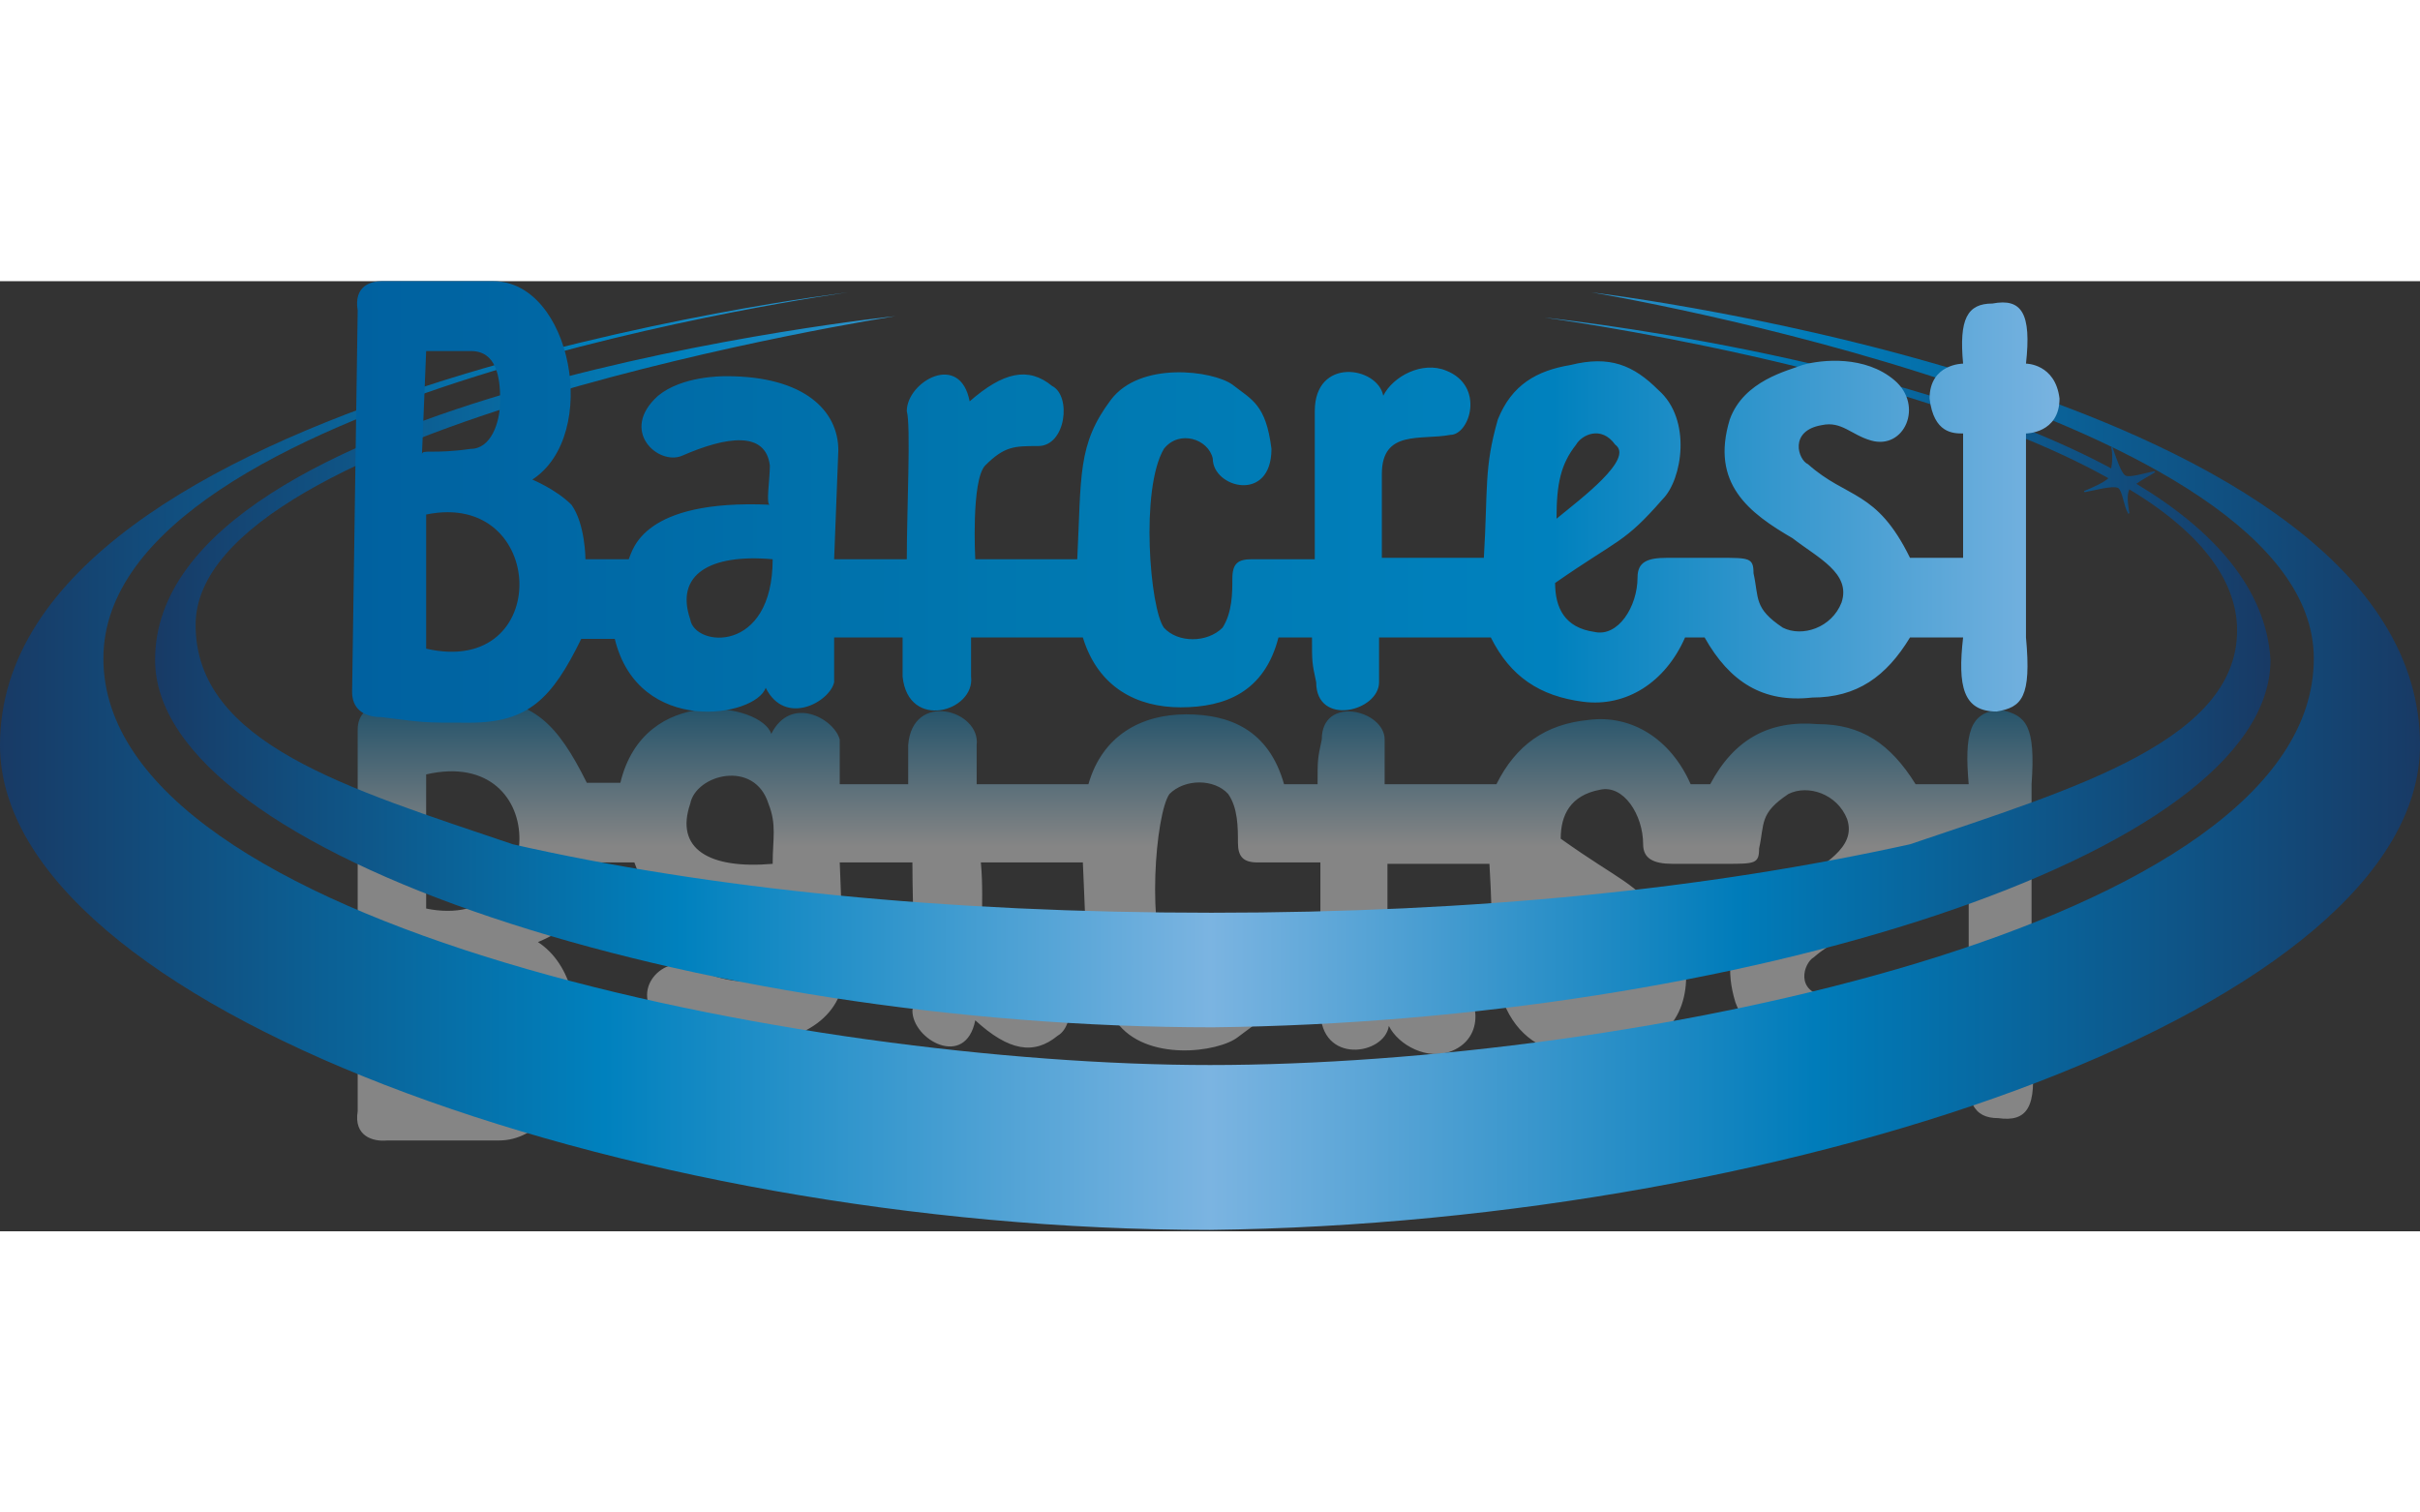<?xml version="1.0"?>
<svg xmlns="http://www.w3.org/2000/svg" viewBox="-317.9 225.4 173.2 68" width="40" height="25"><rect x="-317.9" y="225.4" width="173.2" height="68" fill="#333333" stroke="none"/><linearGradient id="A" gradientUnits="userSpaceOnUse" x1="-231.119" y1="286.968" x2="-231.119" y2="255.397"><stop offset=".669" stop-color="#fff"/><stop offset="1" stop-color="#007cba"/></linearGradient><path d="M-287.4 282c-.3 0 .7 0 3.1 0 1.7 0 2.1-1.8 2.1-3.5 0-1.8-.7-3.5-2.1-3.5-2.8-.4-3.5 0-3.5-.4l.4 7.4zm0-11.7c8.7 1.8 9.1-11.7 0-9.6v9.6zm24.8-3.2c0-1.8.3-2.8-.3-4.3-1-3.2-5.2-2.1-5.6 0-1.1 3.2 1.3 4.7 5.9 4.3zm56.1 2.8c0 2.5.3 3.9 1.4 5.3.3.7 1.7 1.4 2.8 0 1.4-1-2.5-3.8-4.2-5.3zm-85.8 14.9v-27.3c0-1.1.7-1.8 2.1-1.8 3.1-.4 2.8-.4 6.3-.4 4.2 0 5.9 1.8 8 6h2.4c1.7-7.1 10.1-5.7 10.8-3.5 1.4-2.8 4.5-1.1 4.9.4v3.2h4.9v-2.8c.3-3.9 5.2-2.5 4.9 0v2.8h8c1-3.5 3.8-5 7-5 3.1 0 5.9 1.1 7 5h2.4c0-1.8 0-1.8.3-3.2 0-3.2 4.5-2.1 4.5 0v3.2h8c1.4-2.8 3.5-4.3 6.6-4.6 3.1-.4 5.9 1.4 7.3 4.6h1.4c1.7-3.2 4.2-4.6 7.7-4.3 3.1 0 5.2 1.4 7 4.3h3.8c-.3-3.5 0-5.3 2.4-5.3 1.7.4 2.4 1.1 2.1 5.3V276s2.4 0 2.4 2.5c-.3 2.5-2.4 2.5-2.4 2.5.4 3.5-.3 4.6-2.4 4.3-1.7 0-2.4-1.1-2.1-4.3 0 0-2.4 0-2.4-2.5.3-2.5 1.7-2.5 2.4-2.5v-8.9h-3.8c-2.4 5-4.5 4.3-7.3 6.7-.7.4-1.4 2.5 1 2.8 1.4.4 2.1-.7 3.5-1.1 2.4-.7 3.8 2.5 1.7 4.3s-5.2 1.4-6.6 1.1c-1-.4-4.2-1.1-5.2-3.9-1.4-4.6 1.4-6.7 4.5-8.5 1.7-1.4 4.2-2.5 3.5-4.6-.7-1.8-2.8-2.5-4.2-1.8-2.1 1.4-1.7 2.1-2.1 3.9 0 1.1-.3 1.1-2.4 1.1h-3.8c-1.4 0-2.1-.4-2.1-1.4 0-2.1-1.4-4.3-3.1-3.9-2.1.4-2.8 1.8-2.8 3.5 4.5 3.2 4.9 2.8 7.7 6 1.4 1.4 2.1 5.7-.3 7.8-1.7 1.8-3.5 2.5-6.3 1.8-2.4-.4-4.2-1.4-5.2-3.9-1-3.5-.7-5-1-9.9h-7.3v6c0 3.2 2.8 2.5 4.9 2.8 1.4 0 2.4 3.5-.3 4.6-1.7.7-3.8-.4-4.5-1.8-.3 2.1-4.9 2.8-4.9-1.1V267h-4.5c-1 0-1.4-.4-1.4-1.4 0-1.1 0-2.5-.7-3.5-1-1.1-3.1-1.1-4.2 0-1 1.4-1.7 9.9 0 12.8 1 1.4 3.1.7 3.5-.7 0-2.1 4.2-3.2 4.2.7-.3 3.2-1.4 3.5-2.8 4.6s-6.6 1.8-8.7-1.1c-2.4-3.2-2.1-5.3-2.4-11.4h-7.3c.3 3.2-.3 5.7.7 6.7 1.4 1.4 2.1 1.4 3.8 1.4 2.1 0 2.4 3.5 1 4.3-1.7 1.4-3.5 1.1-5.9-1.1-.7 3.5-4.5 1.4-4.5-.7.3-1.1 0-7.1 0-10.6h-5.2l.3 7.8c0 2.8-2.4 5.3-8 5.3-.3 0-3.1 0-4.9-1.4-2.8-2.5 0-5 1.7-4.3 3.1 1.4 5.9 1.8 6.3-.7 0-1.1-.3-2.8 0-2.8-9.1.4-9.8-3.2-10.1-3.9h-3.1s0 2.5-1 3.9c-1 1.1-2.8 1.8-2.8 1.8 4.9 3.2 2.8 14.2-2.8 14.2h-8c-1 .1-2.4-.3-2.1-2.1z" opacity=".4" fill="url(#A)"/><linearGradient id="B" gradientUnits="userSpaceOnUse" x1="-306.972" y1="253.533" x2="-155.658" y2="253.533"><stop offset="0" stop-color="#183a65"/><stop offset=".25" stop-color="#0081be"/><stop offset=".5" stop-color="#7bb4e1"/><stop offset=".75" stop-color="#007cba"/><stop offset="1" stop-color="#183a65"/></linearGradient><path d="M-165 239.9c.4-.3 1-.6 1.3-.8.1 0 0-.1 0-.1-.6.1-1.8.5-2.1.3s-.7-1.4-.9-2c0-.1-.1 0-.1 0 .1.4.1 1 0 1.5-15.2-8.2-40.6-10.8-40.6-10.8s26.1 3.5 40.4 11.5c-.3.3-1.2.7-1.7.9-.1 0 0 .1 0 .1.6-.1 2-.5 2.4-.3.3.2.4 1.3.7 1.8 0 .1.1 0 .1 0-.1-.6-.2-1.3 0-1.7 4.5 2.7 7.5 6 7.7 9.7.4 8.2-11.6 11.7-23.4 15.7-14.5 3.2-31 4.9-50 4.9s-35.9-1.7-50-4.9c-11.8-4-22.7-7.2-22.7-15.7 0-14.3 50.1-22.1 50.1-22.1s-53 5.5-53 24.6c0 14.1 39 26.3 75.7 26.3 37.1-.4 75.7-12.2 75.7-26.3-.3-5.1-4.1-9.3-9.6-12.6z" fill="url(#B)"/><linearGradient id="C" gradientUnits="userSpaceOnUse" x1="-317.9" y1="259.809" x2="-144.727" y2="259.809"><stop offset="0" stop-color="#183a65"/><stop offset=".25" stop-color="#0081be"/><stop offset=".5" stop-color="#7bb4e1"/><stop offset=".75" stop-color="#007cba"/><stop offset="1" stop-color="#183a65"/></linearGradient><path d="M-204 226.2s51.7 8.6 51.7 26.2c0 19.3-49.2 29.1-79 29.1-28.8 0-79.2-9.8-79.2-29.1 0-18.9 53.3-26.2 53.3-26.2s-60.7 7.2-60.7 32.4c0 18.6 44.6 34.7 86.6 34.7 42.4-.5 86.6-16.1 86.6-34.7 0-25.4-59.3-32.4-59.3-32.4z" fill="url(#C)"/><linearGradient id="D" gradientUnits="userSpaceOnUse" x1="-292.347" y1="241.18" x2="-169.891" y2="241.18"><stop offset="0" stop-color="#0061a0"/><stop offset=".394" stop-color="#0078b0"/><stop offset=".699" stop-color="#0081be"/><stop offset="1" stop-color="#7bb4e1"/></linearGradient><path d="M-287.4 230.4l-.3 7.4c0-.4.7 0 3.5-.4 1.4 0 2.1-1.8 2.1-3.5s-.3-3.5-2.1-3.5h-3.2zm0 11.7v9.6c9.1 2.1 8.7-11.4 0-9.6zm24.8 3.2c-4.5-.4-7 1.1-5.9 4.3.3 2 5.9 2.5 5.9-4.3zm56.1-2.9c1.7-1.4 5.6-4.3 4.2-5.3-1-1.4-2.4-.7-2.8 0-1.1 1.4-1.4 2.8-1.4 5.3zm-85.8-14.9c-.3-1.8 1-2.1 1.7-2.1h8c5.6 0 7.7 11 2.8 14.2 0 0 1.7.7 2.8 1.8 1 1.4 1 3.9 1 3.9h3.1c.3-.7 1-4.3 10.1-3.9-.3 0 0-1.8 0-2.8-.3-2.5-3.1-2.1-6.3-.7-1.7.7-4.5-1.8-1.7-4.3 1.7-1.4 4.5-1.4 4.9-1.4 5.6 0 8 2.5 8 5.3l-.3 7.8h5.2c0-3.5.3-9.6 0-10.6 0-2.1 3.8-4.3 4.5-.7 2.4-2.1 4.2-2.5 5.9-1.1 1.4.7 1 4.3-1 4.3-1.7 0-2.4 0-3.8 1.4-1 1.1-.7 6.7-.7 6.7h7.3c.3-6 0-8.2 2.4-11.4 2.1-2.8 7.3-2.1 8.7-1.1 1.4 1.1 2.4 1.4 2.8 4.6 0 3.9-4.2 2.8-4.2.7-.3-1.4-2.4-2.1-3.5-.7-1.7 2.9-1 11.4 0 12.8 1 1.1 3.1 1.1 4.2 0 .7-1.1.7-2.5.7-3.5 0-1.1.4-1.4 1.4-1.4h4.5v-10.6c0-3.9 4.5-3.2 4.9-1.1.7-1.4 2.8-2.5 4.5-1.8 2.8 1.1 1.7 4.6.3 4.6-2.1.4-4.9-.4-4.9 2.8v6h7.3c.3-5 0-6.4 1-9.9 1-2.5 2.8-3.5 5.2-3.9 2.8-.7 4.5 0 6.3 1.8 2.4 2.1 1.7 6.4.3 7.8-2.8 3.2-3.1 2.8-7.7 6 0 1.8.7 3.2 2.8 3.5 1.7.4 3.1-1.8 3.1-3.9 0-1.1.7-1.4 2.1-1.4h3.8c2.1 0 2.4 0 2.4 1.1.4 1.8 0 2.5 2.1 3.9 1.4.7 3.5 0 4.2-1.8.7-2.1-1.7-3.2-3.5-4.6-3.1-1.8-5.9-3.9-4.5-8.5 1-2.8 4.2-3.5 5.2-3.9 1.4-.4 4.5-.7 6.6 1.1s.7 5-1.7 4.3c-1.4-.4-2.1-1.4-3.5-1.1-2.4.4-1.7 2.5-1 2.8 2.8 2.5 4.9 1.8 7.3 6.7h3.8v-8.9c-.7 0-2.1 0-2.4-2.5 0-2.5 2.4-2.5 2.4-2.5-.3-3.2.3-4.3 2.1-4.3 2.1-.4 2.8.7 2.4 4.3 0 0 2.1 0 2.4 2.5 0 2.5-2.4 2.5-2.4 2.5v14.6c.4 4.3-.3 5-2.1 5.3-2.4 0-2.8-1.8-2.4-5.3h-3.8c-1.7 2.8-3.8 4.3-7 4.3-3.5.4-5.9-1.1-7.7-4.3h-1.4c-1.4 3.2-4.2 5-7.3 4.6s-5.2-1.8-6.6-4.6h-8v3.2c0 2.1-4.5 3.2-4.5 0-.3-1.4-.3-1.4-.3-3.2h-2.4c-1 3.9-3.8 5-7 5-3.1 0-5.9-1.4-7-5h-8v2.8c.3 2.5-4.5 3.9-4.9 0v-2.8h-4.9v3.2c-.3 1.4-3.5 3.2-4.9.4-.7 2.1-9.1 3.5-10.8-3.5h-2.4c-2.1 4.3-3.8 6-8 6-3.5 0-3.1 0-6.3-.4-1.4 0-2.1-.7-2.1-1.8l.4-27.3z" fill="url(#D)"/></svg>
